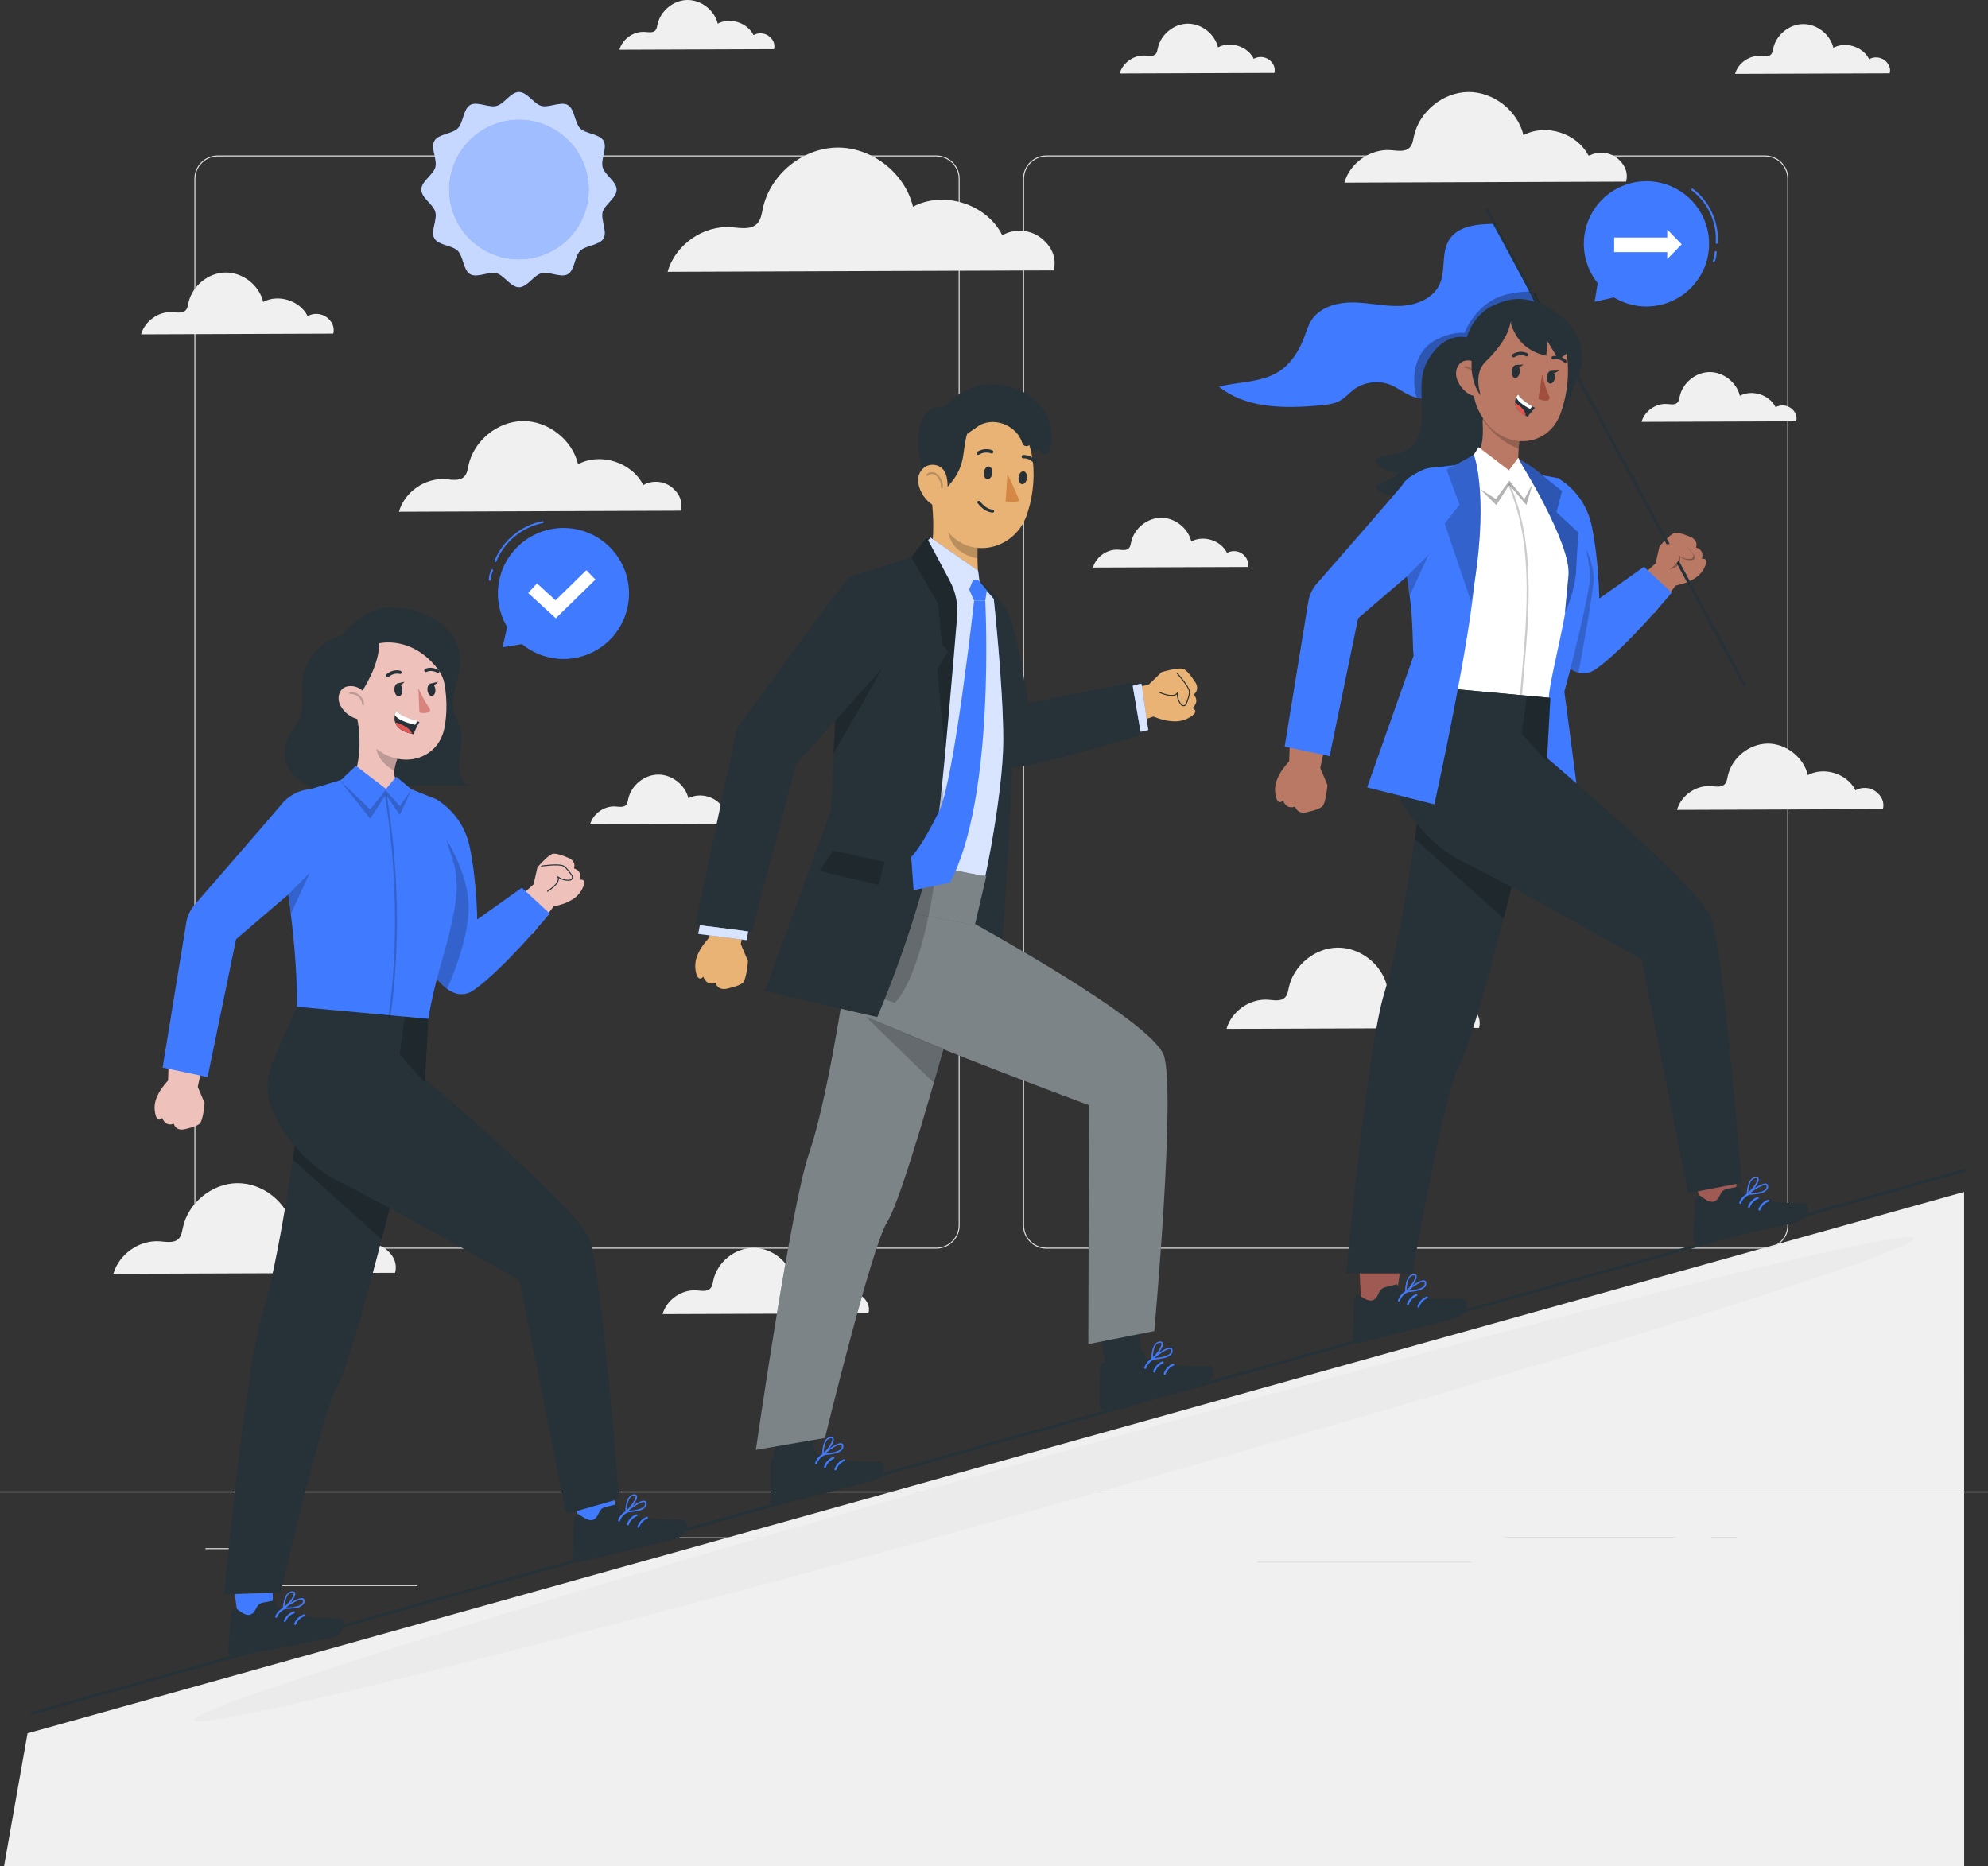 <?xml version="1.0" encoding="UTF-8"?><svg xmlns="http://www.w3.org/2000/svg" viewBox="0 0 500 469.47"><rect x="0" y="0" width="500" height="469.47" fill="#333333" stroke="none"/><defs><style>.k{stroke:#407bff;}.k,.l,.m,.n,.o{fill:none;}.k,.l,.n,.o{stroke-linecap:round;stroke-linejoin:round;}.k,.m,.o{stroke-width:.5px;}.p{fill:#f0f0f0;}.l{stroke-width:.75px;}.l,.n{stroke:#263238;}.q,.r,.s,.t{fill:#fff;}.u{fill:#eec1bb;}.v{fill:#a24e3f;}.w{fill:#9f5b53;}.r{opacity:.4;}.x{fill:#d8847c;}.y,.m,.z,.o{opacity:.2;}.aa{fill:#e0e0e0;}.ab{fill:#de5753;}.s{opacity:.8;}.t{opacity:.5;}.t,.z,.ac{isolation:isolate;}.ad{opacity:.3;}.m{stroke-miterlimit:10;}.m,.o{stroke:#000;}.ae{fill:#e9b376;}.af{fill:#ebebeb;}.ag{fill:#407bff;}.ah{fill:#d58745;}.ai{fill:#b97964;}.ac{opacity:.7;}.n{stroke-width:.25px;}.aj{fill:#263238;}</style></defs><g id="a"><polygon class="p" points="1.01 469.47 6.93 436.02 493.99 299.83 494.01 469.47 1.01 469.47"/><path class="aa" d="m443.92,314.11h-180.75c-3.23,0-5.86-2.63-5.86-5.86V44.97c0-3.23,2.63-5.86,5.86-5.86h180.75c3.23,0,5.86,2.63,5.86,5.86v263.27c0,3.23-2.63,5.86-5.86,5.86ZM263.17,39.36c-3.09,0-5.61,2.52-5.61,5.61v263.27c0,3.09,2.52,5.61,5.61,5.61h180.75c3.09,0,5.61-2.52,5.61-5.61V44.97c0-3.09-2.52-5.61-5.61-5.61h-180.75Z"/><path class="aa" d="m235.49,314.11H54.75c-3.23,0-5.86-2.63-5.86-5.86V44.97c0-3.23,2.63-5.86,5.86-5.86h180.75c3.23,0,5.86,2.63,5.86,5.86v263.27c0,3.23-2.63,5.86-5.86,5.86ZM54.75,39.36c-3.09,0-5.61,2.52-5.61,5.61v263.27c0,3.09,2.52,5.61,5.61,5.61h180.75c3.09,0,5.61-2.52,5.61-5.61V44.97c0-3.09-2.52-5.61-5.61-5.61H54.75Z"/><rect class="aa" y="375.18" width="500" height=".25"/><rect class="aa" x="51.67" y="389.44" width="16.06" height=".25"/><rect class="aa" x="170.35" y="386.73" width="53.53" height=".25"/><rect class="aa" x="68.73" y="398.73" width="36.25" height=".25"/><rect class="aa" x="378.35" y="386.6" width="43.19" height=".25"/><rect class="aa" x="430.45" y="386.6" width="6.33" height=".25"/><rect class="aa" x="316.21" y="392.83" width="53.89" height=".25"/><path class="p" d="m312.46,139.32c-1.09-.82-2.67-.91-3.84-.23-1.56-3.15-5.9-4.54-9-2.88-.81-3.39-4.15-6-7.64-5.96-3.49.04-6.77,2.73-7.49,6.14-.12.54-.19,1.14-.58,1.53-.63.64-1.68.43-2.58.36-2.83-.22-5.67,1.76-6.44,4.49l38.9-.14c.34-1.32-.25-2.5-1.33-3.32Z"/><path class="p" d="m369.83,253.18c-1.77-1.34-4.36-1.49-6.28-.37-2.54-5.14-9.63-7.41-14.69-4.7-1.32-5.54-6.78-9.8-12.47-9.73-5.69.07-11.05,4.46-12.24,10.03-.19.89-.31,1.86-.95,2.5-1.03,1.05-2.75.7-4.21.58-4.61-.36-9.25,2.88-10.51,7.33l63.52-.23c.56-2.15-.4-4.07-2.17-5.41Z"/><path class="p" d="m185.98,203.92c-1.09-.82-2.67-.91-3.84-.23-1.56-3.15-5.9-4.54-9-2.88-.81-3.39-4.15-6-7.64-5.96-3.49.04-6.77,2.73-7.49,6.14-.12.54-.19,1.14-.58,1.53-.63.64-1.68.43-2.58.36-2.82-.22-5.67,1.76-6.44,4.49l38.9-.14c.34-1.32-.25-2.5-1.33-3.32Z"/><path class="p" d="m319.18,15.03c-1.09-.82-2.67-.91-3.84-.23-1.56-3.15-5.9-4.54-9-2.88-.81-3.39-4.15-6-7.64-5.96-3.49.04-6.77,2.73-7.49,6.14-.12.54-.19,1.14-.58,1.53-.63.64-1.68.43-2.58.36-2.82-.22-5.67,1.76-6.44,4.49l38.9-.14c.34-1.32-.25-2.5-1.33-3.32Z"/><path class="p" d="m193.36,9.07c-1.09-.82-2.67-.91-3.84-.23-1.56-3.15-5.9-4.54-9-2.88C179.71,2.57,176.36-.04,172.87,0c-3.49.04-6.77,2.73-7.49,6.14-.12.54-.19,1.14-.58,1.53-.63.64-1.68.43-2.58.36-2.82-.22-5.67,1.76-6.44,4.49l38.9-.14c.34-1.32-.25-2.5-1.33-3.32Z"/><path class="p" d="m450.43,102.67c-1.09-.82-2.67-.91-3.84-.23-1.56-3.15-5.9-4.54-9-2.88-.81-3.39-4.15-6-7.64-5.96-3.49.04-6.77,2.73-7.49,6.14-.12.54-.19,1.14-.58,1.53-.63.64-1.68.43-2.58.36-2.82-.22-5.67,1.76-6.44,4.49l38.9-.14c.34-1.32-.25-2.5-1.33-3.32Z"/><path class="p" d="m473.95,15.13c-1.09-.82-2.67-.91-3.84-.23-1.56-3.15-5.9-4.54-9-2.88-.81-3.39-4.15-6-7.64-5.96-3.49.04-6.77,2.73-7.49,6.14-.12.54-.19,1.14-.58,1.53-.63.64-1.68.43-2.58.36-2.82-.22-5.67,1.76-6.44,4.49l38.9-.14c.34-1.32-.25-2.5-1.33-3.32Z"/><path class="p" d="m471.8,199.11c-1.45-1.09-3.55-1.22-5.12-.3-2.07-4.19-7.86-6.04-11.98-3.83-1.08-4.52-5.53-7.99-10.17-7.93-4.64.06-9.01,3.63-9.98,8.18-.15.72-.26,1.51-.77,2.04-.84.86-2.24.57-3.43.48-3.76-.29-7.54,2.35-8.57,5.98l51.79-.19c.45-1.75-.33-3.32-1.77-4.41Z"/><path class="p" d="m216.66,325.96c-1.45-1.09-3.55-1.22-5.12-.3-2.07-4.19-7.86-6.04-11.98-3.83-1.08-4.52-5.53-7.99-10.17-7.93-4.64.06-9.01,3.63-9.98,8.18-.15.72-.26,1.51-.77,2.04-.84.86-2.24.57-3.43.48-3.76-.29-7.54,2.35-8.57,5.98l51.79-.19c.45-1.75-.33-3.32-1.77-4.41Z"/><path class="p" d="m168.78,122.44c-1.98-1.49-4.86-1.66-7-.41-2.84-5.74-10.75-8.27-16.39-5.25-1.47-6.18-7.56-10.93-13.92-10.86-6.35.08-12.33,4.97-13.65,11.19-.21.99-.35,2.07-1.06,2.79-1.15,1.17-3.06.78-4.7.65-5.15-.4-10.32,3.21-11.72,8.18l70.86-.26c.62-2.4-.45-4.54-2.42-6.04Z"/><path class="p" d="m96.95,314.15c-1.98-1.49-4.86-1.66-7-.41-2.84-5.74-10.75-8.27-16.39-5.25-1.47-6.18-7.56-10.93-13.92-10.86-6.35.08-12.33,4.97-13.65,11.19-.21.99-.35,2.07-1.06,2.79-1.15,1.17-3.06.78-4.7.65-5.15-.4-10.32,3.21-11.72,8.18l70.86-.26c.62-2.4-.45-4.54-2.42-6.04Z"/><path class="p" d="m406.56,39.66c-1.98-1.49-4.86-1.66-7-.41-2.84-5.74-10.75-8.27-16.39-5.25-1.47-6.18-7.56-10.93-13.92-10.86-6.35.08-12.33,4.97-13.65,11.19-.21.99-.35,2.07-1.06,2.79-1.15,1.17-3.06.78-4.7.65-5.15-.4-10.32,3.21-11.72,8.18l70.86-.26c.62-2.4-.45-4.54-2.42-6.04Z"/><path class="p" d="m82.15,79.81c-1.35-1.02-3.32-1.13-4.77-.28-1.94-3.91-7.33-5.64-11.18-3.58-1-4.22-5.16-7.45-9.49-7.4-4.33.05-8.41,3.39-9.31,7.63-.14.67-.24,1.41-.72,1.9-.78.8-2.09.53-3.2.44-3.51-.27-7.04,2.19-7.99,5.58l48.32-.18c.42-1.64-.31-3.1-1.65-4.12Z"/><path class="p" d="m261.68,59.75c-2.71-2.05-6.66-2.28-9.59-.56-3.89-7.86-14.73-11.33-22.46-7.19-2.02-8.47-10.36-14.98-19.07-14.88-8.71.1-16.89,6.81-18.7,15.33-.29,1.35-.48,2.84-1.45,3.82-1.57,1.61-4.2,1.07-6.44.89-7.05-.55-14.15,4.4-16.06,11.21l97.1-.35c.85-3.29-.61-6.23-3.32-8.27Z"/></g><g id="b"><line class="l" x1="8.04" y1="430.98" x2="494.19" y2="294.41"/></g><g id="c"><path class="af" d="m481.46,311.51c.91,3.26-95.22,33.04-214.71,66.52-119.5,33.48-217.11,57.97-218.02,54.71-.91-3.26,95.22-33.04,214.71-66.52s217.11-57.97,218.02-54.71Z"/></g><g id="d"><path class="ag" d="m427.72,69.26c4.37-7.52,1.82-17.17-5.71-21.54-7.52-4.37-17.17-1.82-21.54,5.71-3.37,5.81-2.61,12.87,1.37,17.8l-.77,4.67,4.88-1.08c.08.05.14.1.22.14,7.52,4.37,17.17,1.82,21.54-5.71Z"/><path class="k" d="m425.64,47.69c4.11,3.06,6.5,8.29,6.13,13.4"/><path class="k" d="m431.51,63.43c0,.78-.16,1.56-.47,2.28"/><rect class="q" x="405.98" y="59.75" width="14.72" height="3.68"/><polygon class="q" points="419.33 57.74 419.33 65.18 422.96 61.46 419.33 57.74"/></g><g id="e"><path class="ag" d="m133.54,134.99c7.9-4.52,17.97-1.78,22.49,6.13,4.52,7.9,1.78,17.97-6.13,22.49-6.1,3.49-13.48,2.63-18.61-1.57l-4.89.77,1.16-5.1c-.05-.08-.1-.15-.15-.23-4.52-7.9-1.78-17.97,6.13-22.49Z"/><path class="k" d="m136.47,131.34c-5.26,1.01-9.89,4.85-11.87,9.83"/><path class="k" d="m123.78,143.48c-.36.74-.56,1.54-.59,2.36"/><polygon class="q" points="139.79 155.53 132.84 149.18 135.05 146.75 139.72 151.01 147.47 143.44 149.76 145.79 139.79 155.53"/></g><g id="f"><path class="ag" d="m375.87,56.32c-4.22.03-9.17.45-11.41,4.02-2.05,3.28-.78,7.74-2.41,11.24-1.66,3.59-5.95,5.23-9.91,5.38-3.95.15-7.87-.84-11.83-.88-3.96-.04-8.3,1.14-10.46,4.46-.84,1.3-1.28,2.81-1.82,4.26-1.27,3.41-3.3,6.68-6.36,8.65-4.39,2.82-10.01,2.54-15.07,3.81,6.84,5.57,16.56,5.51,25.35,4.73,1.79-.16,3.65-.36,5.2-1.27,1.23-.72,2.17-1.83,3.3-2.69,2.65-2,6.38-2.46,9.43-1.16,1.67.71,3.12,1.89,4.79,2.61,3.59,1.55,7.72.8,11.47-.3,2.54-.74,5.1-1.67,7.15-3.36,2.04-1.69,3.5-4.29,3.21-6.93-.12-1.1-.54-2.22-.26-3.3.21-.81.8-1.47,1.42-2.05,2.73-2.54,6.45-3.99,10.17-3.98"/><path class="ad" d="m356.36,100.01c-.39-.12-3.11-11.36,5.87-15.03,0,0,2.99-1.47,6.1-1.26,0,0,2.99-8.08,10.99-9.74s7.14.55,7.14.55c0,0,3.51,7.3,3.02,7.94s-31.35,17.88-31.35,17.88l-1.77-.33Z"/><path class="ai" d="m416.12,154.22l5.32-6.92s2.04-.42,3.4-1.06c1.36-.64,3.05-1.53,4.02-3.83.97-2.3-.81-1.81-.81-1.81.66-2.44-1.48-2.85-1.48-2.85.63-2.12-1.6-2.75-1.6-2.75,0,0-2.4-1.09-3.6-.98-1.2.11-4,3.44-4,3.44l-.97,4.26-7.32,6.67c.13.12,7.05,5.83,7.05,5.83Z"/><line class="l" x1="438.67" y1="172.21" x2="373.98" y2="52.75"/><path class="ad" d="m418.47,137.35s4.37-.65,5.52,0c.71.41,1.57,1.57,2.12,2.39.31.46.02,1.09-.53,1.15-.77.09-1.87,0-3.01-.83,0,0,.57,2.54-2.66,3.14"/><path class="ai" d="m418.14,137.03s4.37-.65,5.52,0c.71.41,1.57,1.57,2.12,2.39.31.46.02,1.09-.53,1.15-.77.09-1.87,0-3.01-.83,0,0,1.03,1.25-2.61,3.64"/><path class="ag" d="m392.27,120.55c4.1,2.6,6.98,6.75,8.01,11.5,1.84,8.52,1.95,18.52,1.95,18.52l11.23-7.99,7,6.5s-11.68,14.07-19.07,19.24c-6.14,4.3-11.43-5.93-11.43-5.93l1.85-42.15.46.29Z"/><path class="aj" d="m370.07,85.29c-1.82-.87-4.03-.69-5.86.18-1.82.87-3.28,2.37-4.41,4.05-.55.82-1.04,1.69-1.4,2.61-2.11,5.43.44,11.8-1.54,17.27-.32.88-.76,1.73-1.38,2.43-2.08,2.32-5.58,2.44-8.61,3.18-.31.08-.66.18-.83.46-.25.4,0,.93.3,1.29,1.32,1.55,3.55,1.88,5.58,2.11-1.56,1.35-3.37,2.41-5.31,3.11-.2.07-.43.16-.51.36-.08.21.04.43.18.61.79,1.03,2.16,1.42,3.44,1.64,2.49.43,5.05.46,7.55.09-1.37,1.75-2.66,3.57-3.87,5.43,3.5.7,7.15.07,10.5-1.16,3.94-1.45,7.69-3.85,9.82-7.47,2.93-4.97,2.32-11.15,2.64-16.91.18-3.36.72-6.69,1.25-10.01l-7.52-9.26Z"/><path class="aj" d="m392.79,79.6c4.56,3.83,5.45,8.71,5.01,12.13-1.12,4.56-3.08,7.65-4.83,12.01l-9.28-28.4c2.8.88,4.15.44,9.09,4.27Z"/><path class="aj" d="m386.91,76.54c-4.56-2.76-9.56-.65-12.51.88-3.29,2.22-5.47,5.74-5.99,9.67-.41,3.68-.9,8.15,1.12,10.32,1.13,1.25,2.73,1.97,4.42,1.98l20.07-14.81c-1.65-3.24-4.1-6.01-7.12-8.04Z"/><path class="ai" d="m381.36,124.91c-1.56,1.29-1.57.97-3.35,0-10.69-5.23-7.65-9.07-7.65-9.07,2.38-2.24,2.8-5.2,2.53-9.8,0-.13,0-.27.03-.4.07-.6.33-1.17.74-1.62,1.08-1.26,2.97-1.4,4.23-.32,0,0,0,0,0,0l4.82,1.97h0c0,.07.01.14.02.22-.26,2.47-.54,4.38-.69,5.89.02.18-.04.37-.05.55h0c.02.18-.02.38-.04.56-.03.6-.1,2.24-.1,2.24.72,1.61,2.72,2.86,3.67,3.48.81.59,1.12,1.94-4.17,6.29Z"/><path class="z" d="m382.71,105.66h0c0,.08,0,.15.02.23-.26,2.47-.54,4.38-.69,5.89-.03.18-.05.37-.05.55h0c-.01.19,0,.39,0,.58h0c-3.67-1.45-6.81-3.98-9-7.27h0c.07-.59.31-1.15.7-1.61,1.07-1.27,2.96-1.43,4.23-.37l4.78,2Z"/><path class="ai" d="m371.02,88.47c-.75,8.54-1.25,12.13,2.29,17.2,5.33,7.62,15.74,6.89,19.01-1.21,2.88-7.3,3.66-20.01-3.94-24.8-7.6-4.79-16.6.27-17.35,8.82Z"/><path class="ai" d="m366.44,95.35c.66,1.93,2.07,3.34,3.49,4.01,2.13,1,4-2.37,3.67-4.77-.29-2.16-2.23-3.93-4.5-3.92-2.24.01-3.41,2.47-2.66,4.68Z"/><path class="o" d="m371.27,95.83c.1-.81-.13-1.66-.63-2.31-.5-.65-1.26-1.09-2.08-1.2"/><path class="aj" d="m380.22,93.23c-.13.9.21,1.74.76,1.86.55.12,1.11-.51,1.25-1.42.13-.9-.21-1.74-.76-1.86-.55-.12-1.11.51-1.25,1.42Z"/><path class="aj" d="m389.04,94.67c-.13.88.22,1.69.77,1.81.55.12,1.11-.49,1.23-1.37.13-.88-.22-1.69-.77-1.81-.55-.12-1.11.49-1.23,1.37Z"/><path class="aj" d="m380.56,89.89c.11.03.22.02.32-.04,1.54-.95,2.93-.24,2.94-.23.21.11.45.03.54-.19.09-.21,0-.47-.21-.58-.07-.04-1.81-.93-3.73.25-.19.12-.25.38-.12.59.06.1.15.17.25.2Z"/><path class="aj" d="m393.72,91.27c.09-.01.17-.06.23-.15.11-.18.07-.44-.1-.59-1.72-1.47-3.32-.92-3.39-.9-.19.07-.28.3-.2.52.08.22.3.34.49.27.06-.02,1.31-.42,2.68.74.09.08.19.11.29.09Z"/><path class="v" d="m387.88,94.11s.7,3.43,1.81,5.7c.19.4-.07.87-.5.94-1.12.18-2.28-.41-2.28-.41l.97-6.23Z"/><path class="aj" d="m381.14,91.79l2.03-.08s-1.35,1.24-2.03.08Z"/><path class="aj" d="m390.07,93.28l2.03-.08s-1.35,1.24-2.03.08Z"/><path class="aj" d="m386.1,102.62c-.79.71-1.92,2.21-1.92,2.21-.15-.08-.31-.15-.46-.24-2.06-1.1-2.65-2.3-2.68-3.28-.01-.54.15-1.02.32-1.39.2-.43.44-.69.44-.69.74,1.24,2.58,2.41,3.59,3,.42.25.7.39.7.39Z"/><path class="q" d="m385.4,102.23l-.58.64c-1.94-1.04-3.16-2.04-3.45-2.95.2-.43.44-.69.44-.69.74,1.24,2.58,2.41,3.59,3Z"/><path class="ab" d="m383.72,104.59c-2.06-1.1-2.65-2.3-2.68-3.28.69.4,1.47.97,2.04,1.68.44.54.6,1.1.64,1.6Z"/><path class="aj" d="m373.74,90.87s5.48-5.02,6.15-9.76c0,0,17.84-1.95,14.58,12.91,0,0,5.19-12.58-8.8-16.27-13.99-3.69-18.97,14.57-13.24,21.75.03-.06-2.09-5.47,1.31-8.63Z"/><path class="aj" d="m391.94,80.31c1.67,2,2.67,4.49,2.84,7.09-.2,1.85-2.87,2.92-2.87,2.92l-2.64-4.38-.39,3.55c-4.99-1.11-7.61-4.11-8.91-8.17l3.37-4.71s7.1,2.07,8.61,3.71Z"/><path class="q" d="m356.87,172.51c.19-8.84-1.15-25.22-4.65-42.65-1.14-5.67,5.75-11.04,5.75-11.04,0,0,4.05.13,4.79.12.82,0,1.65,0,2.49.02,6.31.17,11.47.36,17,1.29,1.39.24,2.82.51,4.22.79.45.1,3.4.47,3.84.56,0,0,6.98,10.26,6.68,16.93-.17,3.72,1.44,5.51.27,14.34-.7,6-6.02,14.27-7.35,22.68l-33.06-3.04Z"/><path class="q" d="m385.37,121.28l-3.51-6.14-2.34,3.17-7.63-5.82-1.24,1.92,1.96,8.83s6.92,3.77,7.31,3.81,5.44-5.76,5.44-5.76Z"/><polygon class="ad" points="385.53 121.56 383.38 125.56 379.63 120.91 376.22 125.52 372.18 122.95 376.34 127.06 379.57 121.96 383.9 127.04 385.53 121.56"/><path class="o" d="m379.57,121.96c7.03,16.13,4.38,35.82,3.01,52.63"/><path class="ag" d="m393.45,174.01s6.82-24.67,6.43-31.07c-.39-6.4-8.08-22.67-8.08-22.67l-4.24-.77-4.83-2.61s10.13,15.38,11.88,25.86c1.15,6.89-4.94,27.62-5.06,32.76l-3.02,31.3,10.98-1.99-4.05-30.82Z"/><path class="ag" d="m393.62,154.2s2.59-5.54,2.82-10.89c.23-5.35.58-9.32.58-9.32l-5.54-5.12,1.39-5.34s-2.71-2.1-5.21-4.23c-1.71-1.45-5.12-3.74-5.61-3.65,0,0,13.24,21.17,12.44,29.14-.77,7.69-.88,9.4-.88,9.4Z"/><path class="ad" d="m393.62,154.2s2.59-5.54,2.82-10.89c.23-5.35.58-9.32.58-9.32l-5.54-5.12,1.39-5.34s-2.71-2.1-5.21-4.23c-1.71-1.45-5.12-3.74-5.61-3.65,0,0,13.24,21.17,12.44,29.14-.77,7.69-.88,9.4-.88,9.4Z"/><path class="y" d="m394.97,168.28s5.12-20.1,4.93-23.45-1.01-6.72-1.01-6.72c0,0,2.12,4.09,1.9,8.07-.22,3.98-3.77,23.05-3.77,23.05l-2.05-.95Z"/><polygon class="w" points="342.39 328.45 351.04 327.1 353.51 310.78 341.57 312.74 342.39 328.45"/><path class="aj" d="m351.3,323.06l-3.01.78c-.68.18-1.22.68-1.48,1.34-1.13,2.82-2.66,2.26-5.13.52-1.24.17-1.21,1.63-1.21,2.03l-.14,8.78c-.02.73.56,1.35,1.3,1.37.13,0,.26-.01.39-.05,3.66-.94,5.39-1.39,9.95-2.56l13.93-3.59c3.8-.98,3.6-5.01,1.94-4.96-7.44.26-12.95-.53-15.65-2.01-.5-.25-.15-.63-.87-1.63Z"/><path class="ag" d="m358.44,323.7c.26-.31.35-.72.26-1.12-.03-.22-.18-.4-.38-.47-1.12-.43-4.43,2.31-4.8,2.62-.04.03-.07.08-.07.13,0,.09.06.18.16.19.98-.02,1.96-.14,2.92-.36.73-.12,1.41-.46,1.93-.99Zm-.29-1.24c.09.03.15.11.16.2.06.29-.01.58-.19.81-.69.86-2.83,1.12-3.99,1.2,1.39-1.09,3.41-2.44,4.03-2.21Z"/><path class="ag" d="m353.74,325.06c1.01-.76,2.9-3.23,2.52-4.19-.07-.2-.28-.41-.81-.35-2.13.3-2.06,4.23-2.02,4.39,0,.07.03.13.09.16.04,0,.08,0,.12-.03h.1Zm1.72-4.21c.39-.06.43.08.44.13.26.57-1.06,2.56-2.12,3.53.03-.93.23-3.29,1.54-3.63l.14-.03Z"/><path class="k" d="m353.99,324.84c-1,.41-1.8,1.28-2.13,2.31"/><path class="k" d="m356.23,325.77c-1,.41-1.8,1.28-2.13,2.31"/><path class="k" d="m358.87,326.36c-1,.41-1.8,1.28-2.13,2.31"/><polygon class="w" points="428.16 303.54 436.86 302.49 435.99 279.82 423.88 289.28 428.16 303.54"/><path class="aj" d="m437.26,298.46l-3.04.67c-.69.15-1.25.64-1.53,1.28-1.23,2.78-2.74,2.17-5.14.34-1.24.13-1.26,1.59-1.28,1.98l-.45,8.77c-.05.73.51,1.37,1.25,1.41.13,0,.26,0,.39-.03,3.69-.81,5.44-1.2,10.03-2.21l14.05-3.1c3.83-.84,3.77-4.88,2.12-4.89-7.44,0-12.92-.98-15.57-2.56-.49-.27-.13-.63-.82-1.66Z"/><path class="ag" d="m444.38,299.36c.27-.3.38-.71.3-1.11-.02-.22-.16-.4-.37-.48-1.1-.46-4.51,2.15-4.89,2.45-.04.03-.07.07-.08.12-.01.09.05.18.15.19.98.02,1.96-.07,2.93-.26.74-.09,1.42-.41,1.96-.92Zm-.24-1.25c.09.03.15.11.15.21.05.29-.03.58-.22.81-.72.84-2.87,1.02-4.03,1.06,1.42-1.04,3.49-2.32,4.1-2.07Z"/><path class="ag" d="m439.63,300.55c1.04-.73,3.01-3.13,2.67-4.09-.07-.2-.27-.42-.8-.37-2.14.22-2.2,4.16-2.17,4.32,0,.07.03.13.09.17.04,0,.08,0,.12-.03h.1Zm1.86-4.15c.4-.05.43.09.44.14.24.58-1.15,2.52-2.25,3.45.07-.93.35-3.28,1.67-3.57l.14-.02Z"/><path class="k" d="m439.89,300.34c-1.02.37-1.85,1.21-2.21,2.23"/><path class="k" d="m442.09,301.35c-1.02.37-1.85,1.21-2.21,2.23"/><path class="k" d="m444.71,302.03c-1.02.37-1.85,1.21-2.21,2.23"/><path class="aj" d="m380.07,221.45l-23.48-15.77s-4.14,30.54-8.41,44.08c-4.27,13.54-9.61,70.58-9.61,70.58h16.66s8.03-45.78,11.76-52.29c3.74-6.51,13.21-45.19,13.61-46.25l-.53-.35Z"/><polygon class="y" points="355.82 210.97 378.18 231.04 380.33 222.72 356.42 206.81 355.82 210.97"/><path class="aj" d="m381.9,184.54c.11.16,45.31,37.8,48.47,46.32,3.17,8.52,7.66,66.69,7.66,66.69l-13.43,2.61-11.75-58.83s-31.12-17.76-44.99-24.59c-12.47-6.15-18.66-20.62-18.32-22.56.33-1.91,6.58-11.68,6.58-11.68l25.78,2.05Z"/><polygon class="aj" points="388.79 196.57 389.93 175.55 356.87 172.51 349.54 194.16 388.79 196.57"/><polygon class="y" points="389.06 191.63 382.73 184.54 384.02 175.01 389.93 175.55 389.06 191.63"/><path class="ai" d="m324.55,182.22l-.31,9.27s-1.5,1.62-2.28,3.01-1.68,3.21-1.09,5.79,1.82,1.06,1.82,1.06c.94,2.51,3.04,1.54,3.04,1.54.77,2.21,3.08,1.39,3.08,1.39,0,0,2.74-.55,3.72-1.38.97-.84,1.33-5.44,1.33-5.44l-1.8-4.28,2.19-10.28c-.18-.02-9.69-.67-9.69-.67Z"/><path class="ag" d="m323.1,187.81l5.95-36.46c.27-1.68,1.01-3.24,2.13-4.52,5.37-6.13,21.53-24.6,21.71-25.1.51-1.38,7.77-6.49,12.14-1.7,4.37,4.79-1.59,16.77-1.59,16.77l-21.86,18.73-7.17,34.68-11.33-2.4Z"/><path class="ag" d="m371.12,118.21c-.09-.9-.81-1.57-1.66-1.56l-5.11.53c-5.03.81-5.02-.3-10.04,3.07-.76.51-2.3,6.62-2.35,7.41-.08,1.42.39,5.86,1.08,11.24.47,3.73,1.05,7.92,1.61,11.87.72,5.04.65,12.59.88,14.2l-11.68,33.1,16.91,4.27c1.74-7.95,9.1-42.21,10.28-58.05,1.03-13.78.4-22.68.06-26.09Z"/><path class="ag" d="m370.76,114.62s4.11,10.95-.75,36.82l-6.66-19.72,3.72-4.78-3.27-8.84s4.8-2.39,6.85-3.71l.1.22Z"/><g class="y"><path d="m370.76,114.62s4.11,10.95-.75,36.82l-6.66-19.72,3.72-4.78-3.27-8.84s4.8-2.39,6.85-3.71l.1.22Z"/></g><polygon class="y" points="353.86 145.02 359.33 139.49 354.54 149.89 353.86 145.02"/></g><g id="g"><path class="ae" d="m281.23,183.31l8.83-3.06s2.06.82,3.65,1.05c1.59.23,3.62.42,5.84-1.06,2.22-1.49.34-2.1.34-2.1,2.02-1.79.35-3.41.35-3.41,1.8-1.52.19-3.4.19-3.4,0,0-1.5-2.38-2.64-2.99-1.14-.61-5.6.72-5.6.72l-3.37,3.24-10.46,1.65c.04.18,2.86,9.35,2.86,9.35Z"/><path class="n" d="m296.08,169.4s2.98,3.27,3.07,4.58c.06.82-.43,2.18-.81,3.09-.21.51-.89.63-1.25.2-.5-.59-1.04-1.56-.99-2.96,0,0-.47,1.55-4.48-.13"/><path class="aj" d="m246.76,146.56s3.21,2.16,6,6.14c2.79,3.98,5.81,24.14,5.81,24.14l26.19-5.14,2.3,13.18s-25.93,7.8-32.07,8.13c-6.13.33-11.01-10.28-10.74-10.95.28-.66,2.51-35.5,2.51-35.5Z"/><path class="ag" d="m284.89,172.5s2.02-.56,2.16-.51,1.68,11.57,1.76,11.62-1.96.48-1.96.48l-1.96-11.59Z"/><path class="s" d="m284.89,172.5s2.02-.56,2.16-.51,1.68,11.57,1.76,11.62-1.96.48-1.96.48l-1.96-11.59Z"/><polygon class="aj" points="194.4 367.65 203.04 369.09 208.55 347.07 196.16 353.17 194.4 367.65"/><path class="aj" d="m204.7,363.99l-3.02.77c-.68.17-1.23.68-1.49,1.33-1.14,2.82-2.67,2.25-5.13.5-1.24.17-1.21,1.63-1.21,2.02l-.17,8.78c-.02.73.56,1.35,1.29,1.37.13,0,.26-.01.39-.05,3.66-.93,5.4-1.37,9.96-2.53l13.94-3.55c3.8-.97,3.61-5,1.96-4.95-7.44.23-12.95-.57-15.65-2.06-.49-.26-.15-.63-.87-1.63Z"/><path class="ag" d="m211.84,364.66c.26-.31.36-.72.26-1.11-.03-.22-.17-.4-.38-.47-1.12-.43-4.44,2.29-4.81,2.61-.04.03-.07.08-.08.13,0,.09.06.18.16.19.98-.02,1.96-.14,2.92-.35.73-.11,1.41-.46,1.93-.98Zm-.28-1.24c.09.03.15.11.16.2.06.29-.01.58-.19.81-.69.86-2.83,1.11-4,1.18,1.39-1.09,3.42-2.43,4.03-2.2Z"/><path class="ag" d="m207.13,366c1.01-.76,2.91-3.23,2.53-4.18-.07-.2-.28-.41-.81-.35-2.13.29-2.07,4.23-2.03,4.38,0,.07.03.13.09.16.04,0,.08,0,.12-.03h.1Zm1.73-4.2c.39-.06.43.08.44.13.26.57-1.07,2.56-2.13,3.52.04-.93.24-3.29,1.55-3.62l.14-.03Z"/><path class="k" d="m207.39,365.79c-1,.41-1.81,1.27-2.14,2.3"/><path class="k" d="m209.62,366.72c-1,.41-1.81,1.27-2.14,2.3"/><path class="k" d="m212.26,367.32c-1,.41-1.81,1.27-2.14,2.3"/><path class="ae" d="m233.58,141.5s1.97-5.44.74-15.87c0-.01.56-.16.57-.17-.17-1.46-.37-2.81-.59-3.99,0-.03,0-.04,0-.04l12.2,10.67c-.85,3.13-.73,9.46-.48,12.17,0,0,.93,4.98-5.35,4.15-4.59-.61-7.09-6.92-7.09-6.92Z"/><path class="y" d="m245.99,136.61l-7.53-3.07c.3,2.55,1.98,5.8,7.38,6.94,0,0-.09-2.81.15-3.87Z"/><path class="ae" d="m235.3,114.81c-.52,8.77-.99,13.71,2.88,18.67,5.82,7.47,16.81,4.85,19.95-3.62,2.83-7.62,3.2-20.69-4.93-25.11-8.01-4.35-17.38,1.28-17.9,10.05Z"/><path class="aj" d="m237.79,102.35c3.7-4.99,11.48-1.39,14.54,1.47.46.43-7.1,3.14-6.65,3.04l-2.29,2.19c-.32-.11-.76,2.92-1.13,5.55-.34,2.41-1.32,4.68-2.85,6.57-1.29,1.59-3.02,3.5-5.01,5.09-2.86-1.85-2.4-7.16-2.97-10.43-.86-4.87-1.39-14.06,6.37-13.48Z"/><path class="ae" d="m230.98,121.65c.42,2.33,1.89,4.23,3.51,5.3,2.44,1.61,3.76-1.12,3.84-3.89.08-2.5-.28-5.59-3.1-6.08-2.78-.48-4.74,2.02-4.26,4.68Z"/><path class="aj" d="m247.46,118.84c-.11.89.28,1.67.86,1.73.58.07,1.15-.6,1.25-1.5.11-.89-.28-1.67-.86-1.73-.58-.07-1.15.6-1.25,1.5Z"/><path class="aj" d="m256.18,120.07c-.11.89.28,1.67.86,1.73.58.06,1.15-.6,1.25-1.5.11-.89-.28-1.67-.86-1.73-.58-.06-1.15.6-1.25,1.5Z"/><path class="ah" d="m253.39,119.23s2.28,4.77,2.97,6.68c-1.38.97-3.45.19-3.45.19l.48-6.88Z"/><path class="aj" d="m245.79,114.37c.13.07.29.07.43,0,1.61-.97,3.02-.32,3.03-.32.21.1.46.01.56-.2.1-.21.01-.46-.2-.56-.07-.04-1.83-.85-3.83.36-.2.12-.26.38-.14.57.04.06.09.11.15.15Z"/><path class="l" d="m249.65,128.59c-1.45-.16-2.48-1.02-3.47-2.23"/><path class="o" d="m233.26,119.49c.41-.48,1.15-.58,1.74-.36.59.22,1.04.72,1.35,1.27.37.66.57,1.42.56,2.18"/><path class="aj" d="m260.49,116.77c.08,0,.16-.04.22-.09.18-.15.21-.41.07-.59-1.44-1.81-3.37-1.62-3.45-1.63-.23.02-.4.23-.38.46.02.23.22.4.45.38.08-.01,1.56-.14,2.72,1.32.09.11.23.17.36.15Z"/><path class="aj" d="m237.79,102.35s4.89-6.99,14.3-5.45c7.57,1.24,11.83,6.41,12.34,11.61.22,2.24-.16,3.94-.67,5.15-.38.92-1.66.87-2.02-.06-.1-.26-.22-.52-.35-.77-.03.06-.05.12-.08.18-.48.95-1.94.71-2.04-.34-.03-.33-.09-.67-.18-.99,0,0,0,.02-.01.02-.44.83-1.7.68-1.96-.23-1.16-3.99-6.31-6.69-10.64-4.57l-3.09,2.14c-3.84-1.9-5.6-6.7-5.6-6.7Z"/><path class="aj" d="m255.92,168.55c-.56.66-3.07,78.62-5.72,81.11-2.65,2.49-14.87,1.82-15.17,1.33-.3-.5,4.16-45.61,4.02-45.12-.14.5,10.74-46.94,10.74-46.94l6.13,9.62Z"/><path class="ag" d="m245.99,143.54l.39,2.96,3.56,4.18s2.39,21.95,2.39,35.57-5.41,41.34-8.09,47.43c-2.68,6.09-26.5-2.8-26.5-2.8l2.19-79.11,7.79-9.44,6.33-7.08,11.93,8.3Z"/><path class="s" d="m245.99,143.54l.39,2.96,3.56,4.18s2.39,21.95,2.39,35.57-5.41,41.34-8.09,47.43c-2.68,6.09-26.5-2.8-26.5-2.8l2.19-79.11,7.79-9.44,6.33-7.08,11.93,8.3Z"/><polygon class="aj" points="278.58 345.39 287.23 344.04 285.55 321.41 275.7 331.09 278.58 345.39"/><path class="aj" d="m287.49,340l-3.01.78c-.68.18-1.22.68-1.48,1.34-1.12,2.82-2.66,2.26-5.13.52-1.24.17-1.2,1.63-1.21,2.03l-.14,8.78c-.02.73.56,1.35,1.3,1.36.13,0,.26-.01.39-.05,3.66-.95,5.39-1.39,9.95-2.57l13.93-3.6c3.8-.98,3.6-5.01,1.94-4.96-7.44.26-12.95-.52-15.65-2-.5-.25-.15-.63-.88-1.63Z"/><path class="ag" d="m294.63,340.64c.26-.31.35-.72.26-1.12-.03-.22-.18-.4-.38-.47-1.12-.42-4.43,2.31-4.8,2.63-.04.03-.07.08-.07.13,0,.09.06.18.16.19.98-.02,1.96-.14,2.92-.37.73-.12,1.41-.46,1.93-.99Zm-.29-1.24c.09.03.15.11.16.2.06.29-.01.58-.19.81-.69.86-2.83,1.12-3.99,1.2,1.39-1.09,3.41-2.44,4.02-2.22Z"/><path class="ag" d="m289.92,342c1.01-.76,2.9-3.24,2.52-4.19-.07-.2-.28-.41-.81-.35-2.13.3-2.05,4.24-2.01,4.39,0,.07.03.13.09.16.04,0,.08,0,.12-.03h.1Zm1.71-4.21c.39-.06.43.08.44.13.26.57-1.06,2.56-2.12,3.53.03-.93.23-3.29,1.54-3.63l.14-.03Z"/><path class="k" d="m290.18,341.78c-1,.41-1.8,1.28-2.13,2.31"/><path class="k" d="m292.42,342.71c-1,.41-1.8,1.28-2.13,2.31"/><path class="k" d="m295.06,343.29c-1,.41-1.8,1.28-2.13,2.31"/><path class="aj" d="m237.34,263.81c-.42,1-10.32,37.49-14.22,43.62-3.9,6.14-15.64,54.3-15.64,54.3l-17.38,3s8.9-61.77,13.36-74.55c4.46-12.77,8.79-41.58,8.79-41.58l24.54,14.88"/><path class="r" d="m237.34,263.81c-.42,1-10.32,37.49-14.22,43.62-3.9,6.14-15.64,54.3-15.64,54.3l-17.38,3s8.9-61.77,13.36-74.55c4.46-12.77,8.79-41.58,8.79-41.58l24.54,14.88"/><path class="aj" d="m243.23,231.3c.1.17,46.42,25.25,49.49,34.21,3.07,8.96-2.4,69.33-2.4,69.33l-16.6,3.28.17-60.11s-39.7-14.69-53.37-21.16c-13.66-6.47-10.93-20.56-10.51-22.56s6.38-12.27,6.38-12.27l26.84,9.29Z"/><path class="r" d="m243.23,231.3c.1.17,46.42,25.25,49.49,34.21,3.07,8.96-2.4,69.33-2.4,69.33l-16.6,3.28.17-60.11s-39.7-14.69-53.37-21.16c-13.66-6.47-10.93-20.56-10.51-22.56s6.38-12.27,6.38-12.27l26.84,9.29Z"/><path class="aj" d="m245.17,232.75s3.04-12.93,2.91-12.42c-.13.51-25.28-5.25-25.28-5.25l-7.52,11.95,29.89,5.72Z"/><path class="r" d="m245.17,232.75s3.04-12.93,2.91-12.42c-.13.51-25.28-5.25-25.28-5.25l-7.52,11.95,29.89,5.72Z"/><polygon class="y" points="217.73 255.74 234.85 272.39 237.34 263.81 217.73 255.74"/><path class="y" d="m211.38,248.05c-.2-.43,13.65,4.2,13.65,4.2,0,0,9.66-7.61,12.31-53.64l-26.62,47.59.66,1.85Z"/><polygon class="ag" points="244.72 145.88 243.76 148.31 245 151.14 247.8 151.14 248.21 148.51 245.99 145.88 244.72 145.88"/><path class="aj" d="m210.67,169.72c0,1.16-1.71,34.2-1.71,34.2l-16.6,45.35,28.27,6.59s13.12-30.03,15.86-54.26c1.33-11.78,3.39-36.29,4.24-46.59.25-3.08-.38-6.15-1.84-8.87l-5.82-10.9-3.9,4.93-15.35,4.93-3.17,24.63Z"/><path class="y" d="m210.02,181.35l11.75-13.17c.33,0-12.16,21.32-12.16,21.32l.41-8.15Z"/><path class="y" d="m229.18,140.16l6.77,11.75.97,10.13,1.53,1.77-2.74,4.59,2,21.1,2.96-34.09c.29-3.33-.39-6.66-1.97-9.61l-5.63-10.56-3.9,4.93Z"/><polygon class="y" points="209.51 213.98 222.42 216.83 221.01 222.63 206.11 219.07 209.51 213.98"/><path class="ae" d="m178.75,226.44l-.31,9.33s-1.51,1.63-2.29,3.03c-.79,1.4-1.69,3.23-1.1,5.83.59,2.6,1.84,1.07,1.84,1.07.95,2.53,3.06,1.55,3.06,1.55.77,2.23,3.1,1.4,3.1,1.4,0,0,2.76-.55,3.74-1.39.98-.84,1.34-5.48,1.34-5.48l-1.82-4.31,2.2-10.36c-.18-.02-9.76-.68-9.76-.68Z"/><path class="aj" d="m174.86,232.6l10.47-49.27s27.77-38.54,28.5-38.25c0,0,11.97-4.23,15.1,0,4.96,6.69-4.75,20.39-4.75,20.39l-24,26.84-11.09,42.11-14.24-1.83Z"/><polygon class="ag" points="176.03 232.75 175.62 234.93 187.82 236.5 188.16 234.31 176.03 232.75"/><polygon class="s" points="176.03 232.75 175.62 234.93 187.82 236.5 188.16 234.31 176.03 232.75"/><path class="ag" d="m238.93,222.01c11.54-21.57,8.87-70.86,8.87-70.86h-2.81s-5,45.17-8.83,52.99c-4.49,9.17-6.99,11.46-6.99,11.46l.61,8.32,9.14-1.91Z"/></g><g id="h"><path class="aj" d="m71.72,190.76c-.88-8.19,5.09-6.17,4.31-16.64-.86-11.52,10.1-14.41,10.1-14.41,0,0,3.79-5.06,9.04-6.48,6.73-1.82,23.91,2.62,19.97,17.18-2.35,8.68-.91,8.33.39,11.96,1.85,5.14-2.59,12.19,2.3,15.31,0,0-18.8-.39-38.9.78,0,0-6.67-2.7-7.2-7.7Z"/><path class="u" d="m86.75,198.07s3.35,1.65,7.49,5.21c.86.74,1.81,1.38,2.81,1.92,2.71,1.44,5.18,2.26,5.85.96.15-.29.26-.6.35-.92.57-2.19.33-5.26-1.43-6.67-1.99-1.59-2.96-2.95-2.6-5.09.19-1.22.63-2.48,1.14-3.7l-2.3-1.38-8.21-8.28c.94,5.08,1.22,14.96-3.11,17.96Z"/><path class="y" d="m99.15,193.94c-2.26-1.34-4.73-3.66-4.44-6.32.13-1.12.37-2.18.64-2.86l4.58,6.07c-.38.98-.51,1.63-.79,3.11Z"/><path class="u" d="m88.13,170.77c.77,8.43.92,12.01,5.27,16.43,6.54,6.65,16.61,4.41,18.35-3.94,1.56-7.52.03-20.05-8.24-23.59-8.16-3.49-16.15,2.67-15.38,11.11Z"/><path class="aj" d="m99.19,173.52c.04.89.52,1.62,1.08,1.64.55.01.97-.7.93-1.59-.04-.89-.52-1.62-1.08-1.64-.55-.01-.97.7-.93,1.59Z"/><path class="aj" d="m107.5,173.49c.04.86.52,1.57,1.08,1.59.55.01.97-.68.93-1.54-.04-.86-.52-1.57-1.08-1.59-.55-.01-.97.68-.93,1.54Z"/><path class="aj" d="m97.43,170.41c.11.01.22-.02.3-.1,1.3-1.2,2.76-.78,2.78-.78.22.06.44-.06.49-.28.05-.22-.09-.45-.31-.52-.08-.02-1.91-.55-3.52.94-.16.15-.16.41,0,.59.08.08.17.13.28.14Z"/><path class="aj" d="m110.3,169.26c.08-.03.16-.09.19-.18.08-.19-.02-.43-.21-.54-1.93-1.08-3.36-.26-3.42-.22-.17.1-.21.34-.09.54.12.19.35.27.52.17.06-.03,1.17-.65,2.71.21.1.06.21.06.29.03Z"/><path class="x" d="m105.24,173.08s1.32,3.16,2.81,5.12c.26.34.1.85-.31.99-1.04.38-2.26.04-2.26.04l-.24-6.16Z"/><path class="aj" d="m99.8,171.96l1.94-.46s-1.06,1.44-1.94.46Z"/><path class="aj" d="m108.23,171.97l1.94-.46s-1.06,1.44-1.94.46Z"/><path class="aj" d="m91.19,173.69s4.35-6.55,4.13-11.85c0,0,8.33-2.17,14.97,6.7,1.06,1.41,1.69,3.77,2.64,5.8,0,0,1.59-16.04-12.65-17.36-14.21-1.31-17.01,18.67-10.07,25.39,0,0-1.7-4.59.99-8.69Z"/><path class="u" d="m85.71,177.65c1,1.73,2.61,2.82,4.1,3.19,2.23.56,3.38-3.03,2.62-5.26-.69-2.01-2.88-3.35-5.05-2.91-2.14.43-2.81,3.01-1.67,4.98Z"/><path class="o" d="m91.33,177.2c-.05-.8-.43-1.57-1.04-2.1s-1.42-.81-2.22-.75"/><path class="aj" d="m105.51,181.61c-.69,1.05-1.51,3.1-1.51,3.1-.2-.04-.4-.08-.59-.13-2.68-.63-3.72-1.8-4.05-2.92-.18-.61-.15-1.21-.05-1.68.1-.55.3-.91.3-.91,1.22,1.18,3.68,1.96,5,2.32.55.16.91.23.91.23Z"/><path class="q" d="m104.93,181.39l-.5.95c-2.67-.63-4.46-1.43-5.11-2.44.11-.58.31-.97.31-.97,1.29,1.25,3.89,2.07,5.29,2.45Z"/><path class="ab" d="m103.67,184.63c-2.84-.66-3.93-1.77-4.29-2.95.96.26,2.08.69,3,1.36.71.51,1.08,1,1.28,1.59Z"/><polygon class="ag" points="59.92 407.4 68.64 406.59 68.39 383.9 57.95 392.94 59.92 407.4"/><path class="aj" d="m69.16,402.57l-3.06.59c-.69.13-1.26.61-1.57,1.24-1.3,2.75-2.8,2.09-5.15.2-1.25.09-1.31,1.55-1.33,1.95l-.69,8.75c-.07.73.48,1.38,1.21,1.44.13.01.26,0,.39-.02,3.71-.71,5.47-1.05,10.09-1.94l14.13-2.72c3.85-.74,3.9-4.78,2.25-4.83-7.44-.2-12.89-1.33-15.5-2.98-.48-.28-.11-.64-.77-1.68Z"/><path class="ag" d="m76.24,403.66c.28-.29.4-.7.33-1.1-.01-.22-.15-.41-.35-.49-1.09-.49-4.57,2.03-4.95,2.32-.04.03-.07.07-.08.12-.01.09.05.18.14.2.98.04,1.97-.02,2.93-.18.74-.07,1.43-.37,1.99-.87Zm-.21-1.25c.09.03.14.12.14.21.04.29-.05.58-.24.8-.74.82-2.89.94-4.06.95,1.45-1,3.56-2.23,4.16-1.96Z"/><path class="ag" d="m71.46,404.72c1.06-.7,3.1-3.05,2.78-4.02-.06-.21-.26-.43-.79-.4-2.14.16-2.32,4.1-2.29,4.26,0,.07.02.14.08.17.04,0,.08,0,.12-.02h.1Zm1.98-4.09c.4-.03.42.1.43.15.23.59-1.22,2.49-2.34,3.39.09-.93.44-3.27,1.76-3.53l.14-.02Z"/><path class="k" d="m71.73,404.52c-1.03.35-1.88,1.16-2.27,2.17"/><path class="k" d="m73.91,405.59c-1.03.35-1.88,1.16-2.27,2.17"/><path class="k" d="m76.5,406.33c-1.03.35-1.88,1.16-2.27,2.17"/><polygon class="ag" points="146.21 383.66 154.88 382.42 153.53 359.77 141.62 369.49 146.21 383.66"/><path class="aj" d="m155.2,378.39l-3.02.74c-.68.17-1.23.67-1.5,1.32-1.16,2.81-2.69,2.22-5.14.45-1.24.15-1.23,1.62-1.24,2.01l-.26,8.77c-.03.73.54,1.35,1.28,1.38.13,0,.26,0,.39-.04,3.67-.89,5.41-1.32,9.98-2.43l13.98-3.4c3.81-.93,3.67-4.96,2.01-4.93-7.44.16-12.94-.7-15.62-2.23-.49-.26-.14-.63-.85-1.64Z"/><path class="ag" d="m162.33,379.13c.26-.31.36-.72.27-1.11-.02-.22-.17-.4-.38-.47-1.11-.44-4.46,2.25-4.84,2.56-.04.03-.07.07-.08.13,0,.09.06.18.15.19.98,0,1.96-.11,2.92-.32.73-.11,1.41-.44,1.94-.96Zm-.27-1.24c.09.03.15.11.15.2.05.29-.02.58-.2.81-.7.85-2.84,1.08-4.01,1.14,1.4-1.07,3.44-2.4,4.06-2.16Z"/><path class="ag" d="m157.61,380.42c1.02-.75,2.95-3.19,2.58-4.15-.07-.2-.28-.41-.81-.36-2.13.27-2.11,4.21-2.08,4.36,0,.07.03.13.09.17.04,0,.08,0,.12-.03h.1Zm1.77-4.19c.39-.05.43.08.44.13.25.58-1.1,2.55-2.17,3.5.05-.93.28-3.29,1.59-3.61l.14-.02Z"/><path class="k" d="m157.87,380.21c-1.01.4-1.82,1.25-2.17,2.28"/><path class="k" d="m160.09,381.17c-1.01.4-1.82,1.25-2.17,2.28"/><path class="k" d="m162.72,381.79c-1.01.4-1.82,1.25-2.17,2.28"/><path class="u" d="m42.56,262.95l-.29,8.85s-1.43,1.55-2.17,2.88c-.75,1.33-1.6,3.06-1.04,5.53.56,2.47,1.74,1.01,1.74,1.01.9,2.4,2.9,1.47,2.9,1.47.73,2.11,2.94,1.32,2.94,1.32,0,0,2.62-.52,3.55-1.32.93-.8,1.27-5.2,1.27-5.2l-1.72-4.08,2.09-9.81c-.17-.02-9.25-.64-9.25-.64Z"/><path class="ag" d="m40.9,268.54l5.95-36.46c.27-1.68,1.01-3.24,2.13-4.52,5.37-6.13,21.41-24.66,21.71-25.1,1.59-2.25,7.77-6.49,12.14-1.7,4.37,4.79-1.59,16.77-1.59,16.77l-21.86,18.73-7.17,34.68-11.33-2.4Z"/><path class="aj" d="m97.87,302.17l-23.48-15.77s-4.14,30.54-8.41,44.08c-4.27,13.54-9.61,70.58-9.61,70.58l14.24-.44s10.45-45.35,14.19-51.85c3.74-6.51,13.21-45.19,13.61-46.25l-.53-.35Z"/><polygon class="y" points="73.62 291.69 95.98 311.76 98.13 303.44 74.23 287.54 73.62 291.69"/><path class="aj" d="m99.7,265.27c.11.16,45.31,37.8,48.47,46.32,3.17,8.52,7.53,65.47,7.53,65.47l-13.3,3.82-11.75-58.83s-31.12-17.76-44.99-24.59c-12.47-6.15-18.23-19.08-17.89-21.03.33-1.91,6.15-13.21,6.15-13.21l25.78,2.05Z"/><path class="aj" d="m74.67,253.24l-5.88,13.26c-1.62,3.66-1.95,7.86-.71,11.64l.77.39,37.73-1.24,1.14-21.02-33.06-3.04Z"/><polygon class="y" points="106.86 272.35 100.53 265.27 101.82 255.73 107.73 256.27 106.86 272.35"/><path class="u" d="m133.92,234.95l5.32-6.92s2.04-.42,3.4-1.06c1.36-.64,3.05-1.53,4.02-3.83.97-2.3-.81-1.81-.81-1.81.66-2.44-1.48-2.85-1.48-2.85.63-2.12-1.6-2.75-1.6-2.75,0,0-2.4-1.09-3.6-.98-1.2.11-4,3.44-4,3.44l-.97,4.26-7.32,6.67c.13.12,7.05,5.83,7.05,5.83Z"/><path class="n" d="m136.21,217.86s4.37-.65,5.52,0c.71.41,1.57,1.57,2.12,2.39.31.46.02,1.09-.53,1.15-.77.09-1.87,0-3.01-.83,0,0,1.03,1.25-2.61,3.64"/><path class="ag" d="m110.07,201.28c4.1,2.6,6.98,6.75,8.01,11.5,1.84,8.52,1.95,18.52,1.95,18.52l11.23-7.99,7,6.5s-11.68,14.07-19.07,19.24c-6.14,4.3-11.43-5.93-11.43-5.93l1.85-42.15.46.29Z"/><path class="y" d="m109.87,246.28l2.56-34.86s6.11,9.52,5.4,18.47c-.71,8.96-5.4,18.87-5.4,18.87-.93-.67-1.78-1.52-2.56-2.49Z"/><path class="ag" d="m113.88,216.36c-2.14-6.32-4.27-15.37-4.27-15.37-.44-.1-7.37-2.99-7.82-3.09-1.4-.27-.33,3.33-1.73,3.09-4.23-.71-7.14-5.45-11.61-5.61l-13.87,4.21s-5.7,5.34-4.56,11.01c3.5,17.43,4.84,33.81,4.65,42.65l33.06,3.04c1.33-8.4,3.79-15.46,5.24-21.33,1.99-8.05,2.56-13.71.91-18.59Z"/><path class="ag" d="m104.46,199.4l-4.79-4.03-2.58,3.08-7.57-5.81-3.84,3.63,4.73,7.67s6.92,3.77,7.31,3.81c.38.04,6.73-8.37,6.73-8.37Z"/><polygon class="y" points="72.47 225.03 77.95 219.5 73.15 229.9 72.47 225.03"/><polygon class="y" points="85.45 196.28 93.1 203.62 96.97 198.77 100.56 202.8 103.5 198.57 100.56 205.01 97.03 199.9 93.1 205.95 85.45 196.28"/><path class="m" d="m97.03,199.9c2.91,17.9,3.53,38.2.88,56.14"/></g><g id="i"><g id="j"><path class="ag" d="m155.08,47.7c0,2.08-3,3.73-3.52,5.64-.51,1.91,1.23,4.91.23,6.64-1,1.73-4.44,1.7-5.87,3.11-1.43,1.42-1.36,4.86-3.11,5.87-1.75,1.01-4.66-.76-6.64-.23-1.98.53-3.57,3.52-5.64,3.52s-3.73-3-5.64-3.52-4.9,1.24-6.64.23c-1.73-1.01-1.69-4.44-3.11-5.87-1.43-1.43-4.85-1.35-5.87-3.11-1.02-1.76.76-4.68.23-6.65-.53-1.97-3.52-3.56-3.52-5.64s3-3.72,3.52-5.63c.51-1.91-1.23-4.91-.23-6.64,1-1.73,4.44-1.7,5.87-3.12,1.43-1.43,1.36-4.85,3.11-5.87,1.75-1.02,4.66.76,6.64.23,1.98-.53,3.57-3.51,5.64-3.51s3.73,3,5.64,3.51c1.91.51,4.9-1.23,6.64-.23,1.73,1,1.69,4.44,3.11,5.87,1.43,1.43,4.85,1.36,5.87,3.12,1.02,1.76-.76,4.66-.23,6.64.53,1.98,3.52,3.57,3.52,5.64Z"/><g class="ac"><path class="q" d="m155.08,47.7c0,2.08-3,3.73-3.52,5.64-.51,1.91,1.23,4.91.23,6.64-1,1.73-4.44,1.7-5.87,3.11-1.43,1.42-1.36,4.86-3.11,5.87-1.75,1.01-4.66-.76-6.64-.23-1.98.53-3.57,3.52-5.64,3.52s-3.73-3-5.64-3.52-4.9,1.24-6.64.23c-1.73-1.01-1.69-4.44-3.11-5.87-1.43-1.43-4.85-1.35-5.87-3.11-1.02-1.76.76-4.68.23-6.65-.53-1.97-3.52-3.56-3.52-5.64s3-3.72,3.52-5.63c.51-1.91-1.23-4.91-.23-6.64,1-1.73,4.44-1.7,5.87-3.12,1.43-1.43,1.36-4.85,3.11-5.87,1.75-1.02,4.66.76,6.64.23,1.98-.53,3.57-3.51,5.64-3.51s3.73,3,5.64,3.51c1.91.51,4.9-1.23,6.64-.23,1.73,1,1.69,4.44,3.11,5.87,1.43,1.43,4.85,1.36,5.87,3.12,1.02,1.76-.76,4.66-.23,6.64.53,1.98,3.52,3.57,3.52,5.64Z"/></g><path class="ag" d="m123.82,31.49c8.95-3.71,19.21.54,22.91,9.49,3.71,8.95-.54,19.21-9.49,22.91-8.95,3.71-19.21-.54-22.91-9.49-3.71-8.95.54-19.21,9.49-22.91Z"/><path class="t" d="m123.82,31.49c8.95-3.71,19.21.54,22.91,9.49,3.71,8.95-.54,19.21-9.49,22.91-8.95,3.71-19.21-.54-22.91-9.49-3.71-8.95.54-19.21,9.49-22.91Z"/></g></g></svg>